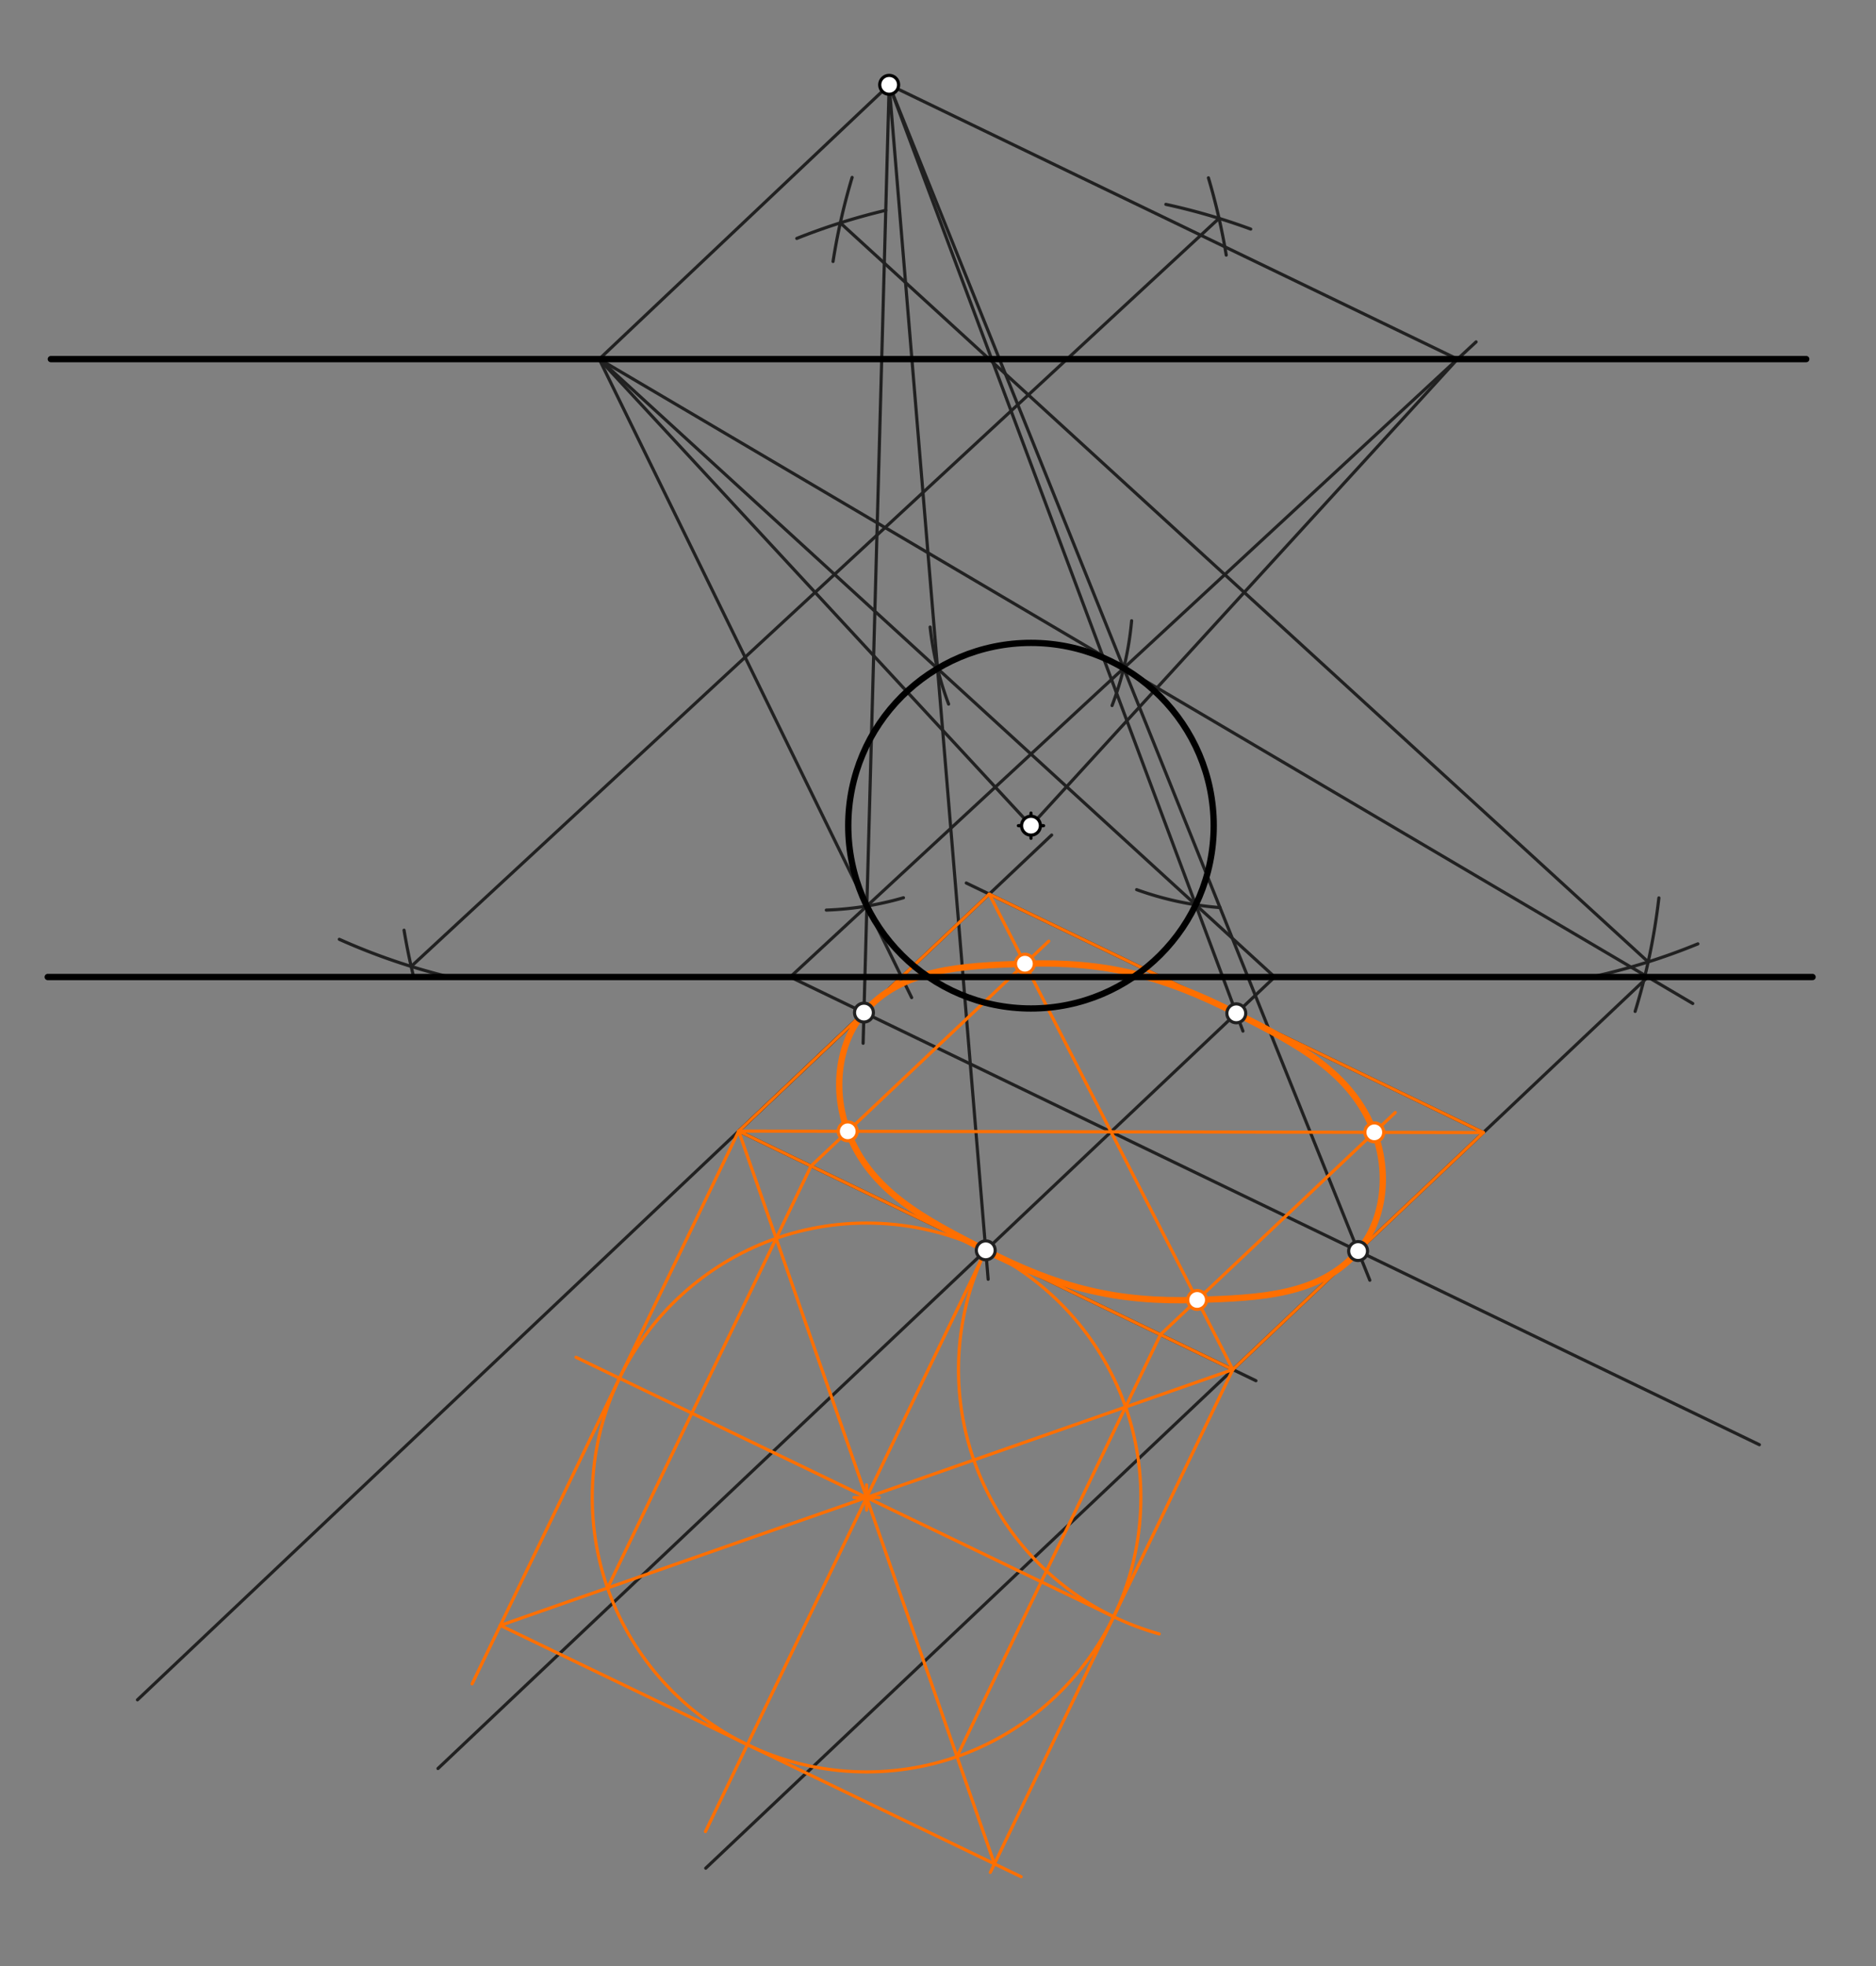 <svg xmlns="http://www.w3.org/2000/svg" class="svg--1it" height="100%" preserveAspectRatio="xMidYMid meet" viewBox="0 0 595.276 623.622" width="100%"><rect x="0" y="0" width="595.276" height="623.622" fill="#808080" stroke="none"/><defs><marker id="marker-arrow" markerHeight="16" markerUnits="userSpaceOnUse" markerWidth="24" orient="auto-start-reverse" refX="24" refY="4" viewBox="0 0 24 8"><path d="M 0 0 L 24 4 L 0 8 z" stroke="inherit"></path></marker></defs><g class="aux-layer--1FB"><g class="element--2qn"><line stroke="#212121" stroke-dasharray="none" stroke-linecap="round" stroke-width="1" x1="190.141" x2="327.141" y1="113.906" y2="261.906"></line></g><g class="element--2qn"><path d="M 383.447 56.41 A 201.675 201.675 0 0 1 389.099 80.913" fill="none" stroke="#212121" stroke-dasharray="none" stroke-linecap="round" stroke-width="1"></path></g><g class="element--2qn"><path d="M 142.633 309.906 A 201.675 201.675 0 0 1 107.673 297.95" fill="none" stroke="#212121" stroke-dasharray="none" stroke-linecap="round" stroke-width="1"></path></g><g class="element--2qn"><path d="M 131.261 309.906 A 201.675 201.675 0 0 1 128.209 295.061" fill="none" stroke="#212121" stroke-dasharray="none" stroke-linecap="round" stroke-width="1"></path></g><g class="element--2qn"><path d="M 369.941 64.825 A 201.675 201.675 0 0 1 396.861 72.665" fill="none" stroke="#212121" stroke-dasharray="none" stroke-linecap="round" stroke-width="1"></path></g><g class="element--2qn"><line stroke="#212121" stroke-dasharray="none" stroke-linecap="round" stroke-width="1" x1="130.469" x2="386.812" y1="306.552" y2="69.261"></line></g><g class="element--2qn"><path d="M 359.076 196.901 A 100.838 100.838 0 0 1 352.872 223.804" fill="none" stroke="#212121" stroke-dasharray="none" stroke-linecap="round" stroke-width="1"></path></g><g class="element--2qn"><path d="M 286.679 284.767 A 100.838 100.838 0 0 1 262.203 288.681" fill="none" stroke="#212121" stroke-dasharray="none" stroke-linecap="round" stroke-width="1"></path></g><g class="element--2qn"><line stroke="#212121" stroke-dasharray="none" stroke-linecap="round" stroke-width="1" x1="190.141" x2="537.133" y1="113.906" y2="318.314"></line></g><g class="element--2qn"><line stroke="#212121" stroke-dasharray="none" stroke-linecap="round" stroke-width="1" x1="190.141" x2="289.275" y1="113.906" y2="316.435"></line></g><g class="element--2qn"><line stroke="#212121" stroke-dasharray="none" stroke-linecap="round" stroke-width="1" x1="190.141" x2="282.141" y1="113.906" y2="26.906"></line></g><g class="element--2qn"><line stroke="#212121" stroke-dasharray="none" stroke-linecap="round" stroke-width="1" x1="286.08" x2="43.623" y1="309.906" y2="539.186"></line></g><g class="element--2qn"><line stroke="#212121" stroke-dasharray="none" stroke-linecap="round" stroke-width="1" x1="522.861" x2="223.935" y1="309.906" y2="592.586"></line></g><g class="element--2qn"><line stroke="#212121" stroke-dasharray="none" stroke-linecap="round" stroke-width="1" x1="282.141" x2="434.661" y1="26.906" y2="406.088"></line></g><g class="element--2qn"><line stroke="#212121" stroke-dasharray="none" stroke-linecap="round" stroke-width="1" x1="282.141" x2="273.879" y1="26.906" y2="330.926"></line></g><g class="element--2qn"><line stroke="#212121" stroke-dasharray="none" stroke-linecap="round" stroke-width="1" x1="250.746" x2="468.383" y1="309.906" y2="108.445"></line></g><g class="element--2qn"><line stroke="#212121" stroke-dasharray="none" stroke-linecap="round" stroke-width="1" x1="282.141" x2="462.484" y1="26.906" y2="113.906"></line></g><g class="element--2qn"><line stroke="#212121" stroke-dasharray="none" stroke-linecap="round" stroke-width="1" x1="250.746" x2="558.275" y1="309.906" y2="458.262"></line></g><g class="element--2qn"><line stroke="#212121" stroke-dasharray="none" stroke-linecap="round" stroke-width="1" x1="327.141" x2="462.484" y1="261.906" y2="113.906"></line></g><g class="element--2qn"><path d="M 270.387 56.28 A 200.554 200.554 0 0 0 264.336 82.937" fill="none" stroke="#212121" stroke-dasharray="none" stroke-linecap="round" stroke-width="1"></path></g><g class="element--2qn"><path d="M 504.978 309.906 A 200.554 200.554 0 0 0 538.752 299.392" fill="none" stroke="#212121" stroke-dasharray="none" stroke-linecap="round" stroke-width="1"></path></g><g class="element--2qn"><path d="M 252.828 75.629 A 200.554 200.554 0 0 1 281.059 66.719" fill="none" stroke="#212121" stroke-dasharray="none" stroke-linecap="round" stroke-width="1"></path></g><g class="element--2qn"><path d="M 526.381 284.819 A 200.554 200.554 0 0 1 518.847 320.816" fill="none" stroke="#212121" stroke-dasharray="none" stroke-linecap="round" stroke-width="1"></path></g><g class="element--2qn"><line stroke="#212121" stroke-dasharray="none" stroke-linecap="round" stroke-width="1" x1="266.64" x2="522.984" y1="70.696" y2="305.117"></line></g><g class="element--2qn"><path d="M 295.141 198.906 A 100.277 100.277 0 0 0 301.003 223.336" fill="none" stroke="#212121" stroke-dasharray="none" stroke-linecap="round" stroke-width="1"></path></g><g class="element--2qn"><path d="M 360.675 282.193 A 100.277 100.277 0 0 0 387.116 287.887" fill="none" stroke="#212121" stroke-dasharray="none" stroke-linecap="round" stroke-width="1"></path></g><g class="element--2qn"><line stroke="#212121" stroke-dasharray="none" stroke-linecap="round" stroke-width="1" x1="404.47" x2="190.141" y1="309.906" y2="113.906"></line></g><g class="element--2qn"><line stroke="#212121" stroke-dasharray="none" stroke-linecap="round" stroke-width="1" x1="404.47" x2="138.981" y1="309.906" y2="560.967"></line></g><g class="element--2qn"><line stroke="#212121" stroke-dasharray="none" stroke-linecap="round" stroke-width="1" x1="282.141" x2="313.552" y1="26.906" y2="405.789"></line></g><g class="element--2qn"><line stroke="#212121" stroke-dasharray="none" stroke-linecap="round" stroke-width="1" x1="282.141" x2="394.4" y1="26.906" y2="327.061"></line></g><g class="element--2qn"><line stroke="#212121" stroke-dasharray="none" stroke-linecap="round" stroke-width="1" x1="234.393" x2="398.525" y1="358.784" y2="437.963"></line></g><g class="element--2qn"><line stroke="#212121" stroke-dasharray="none" stroke-linecap="round" stroke-width="1" x1="234.393" x2="333.704" y1="358.784" y2="264.87"></line></g><g class="element--2qn"><line stroke="#212121" stroke-dasharray="none" stroke-linecap="round" stroke-width="1" x1="470.689" x2="306.606" y1="359.243" y2="280.087"></line></g><g class="element--2qn"><line stroke="#FF6F00" stroke-dasharray="none" stroke-linecap="round" stroke-width="1" x1="391.187" x2="234.393" y1="434.424" y2="358.784"></line></g><g class="element--2qn"><line stroke="#FF6F00" stroke-dasharray="none" stroke-linecap="round" stroke-width="1" x1="234.393" x2="313.895" y1="358.784" y2="283.603"></line></g><g class="element--2qn"><line stroke="#FF6F00" stroke-dasharray="none" stroke-linecap="round" stroke-width="1" x1="313.895" x2="470.689" y1="283.603" y2="359.243"></line></g><g class="element--2qn"><line stroke="#FF6F00" stroke-dasharray="none" stroke-linecap="round" stroke-width="1" x1="470.689" x2="391.187" y1="359.243" y2="434.424"></line></g><g class="element--2qn"><line stroke="#FF6F00" stroke-dasharray="none" stroke-linecap="round" stroke-width="1" x1="391.187" x2="314.243" y1="434.424" y2="593.921"></line></g><g class="element--2qn"><line stroke="#FF6F00" stroke-dasharray="none" stroke-linecap="round" stroke-width="1" x1="234.393" x2="149.807" y1="358.784" y2="534.122"></line></g><g class="element--2qn"><path d="M 312.79 396.604 A 87.043 87.043 0 0 0 367.825 518.272" fill="none" stroke="#FF6F00" stroke-dasharray="none" stroke-linecap="round" stroke-width="1"></path></g><g class="element--2qn"><line stroke="#FF6F00" stroke-dasharray="none" stroke-linecap="round" stroke-width="1" x1="353.367" x2="182.773" y1="512.821" y2="430.523"></line></g><g class="element--2qn"><line stroke="#FF6F00" stroke-dasharray="none" stroke-linecap="round" stroke-width="1" x1="312.79" x2="223.85" y1="396.604" y2="580.967"></line></g><g class="element--2qn"><g class="center--1s5"><line x1="270.97" y1="475.001" x2="278.97" y2="475.001" stroke="#FF6F00" stroke-width="1" stroke-linecap="round"></line><line x1="274.97" y1="471.001" x2="274.97" y2="479.001" stroke="#FF6F00" stroke-width="1" stroke-linecap="round"></line><circle class="hit--230" cx="274.97" cy="475.001" r="4" stroke="none" fill="transparent"></circle></g><circle cx="274.97" cy="475.001" fill="none" r="87.043" stroke="#FF6F00" stroke-dasharray="none" stroke-width="1"></circle></g><g class="element--2qn"><line stroke="#FF6F00" stroke-dasharray="none" stroke-linecap="round" stroke-width="1" x1="158.753" x2="324.019" y1="515.578" y2="595.304"></line></g><g class="element--2qn"><line stroke="#FF6F00" stroke-dasharray="none" stroke-linecap="round" stroke-width="1" x1="158.753" x2="391.187" y1="515.578" y2="434.424"></line></g><g class="element--2qn"><line stroke="#FF6F00" stroke-dasharray="none" stroke-linecap="round" stroke-width="1" x1="234.393" x2="315.547" y1="358.784" y2="591.218"></line></g><g class="element--2qn"><line stroke="#FF6F00" stroke-dasharray="none" stroke-linecap="round" stroke-width="1" x1="234.393" x2="470.689" y1="358.784" y2="359.243"></line></g><g class="element--2qn"><line stroke="#FF6F00" stroke-dasharray="none" stroke-linecap="round" stroke-width="1" x1="391.187" x2="313.895" y1="434.424" y2="283.603"></line></g><g class="element--2qn"><line stroke="#FF6F00" stroke-dasharray="none" stroke-linecap="round" stroke-width="1" x1="192.792" x2="257.355" y1="503.693" y2="369.861"></line></g><g class="element--2qn"><line stroke="#FF6F00" stroke-dasharray="none" stroke-linecap="round" stroke-width="1" x1="257.355" x2="332.785" y1="369.861" y2="298.53"></line></g><g class="element--2qn"><line stroke="#FF6F00" stroke-dasharray="none" stroke-linecap="round" stroke-width="1" x1="303.663" x2="368.225" y1="557.179" y2="423.346"></line></g><g class="element--2qn"><line stroke="#FF6F00" stroke-dasharray="none" stroke-linecap="round" stroke-width="1" x1="368.225" x2="442.738" y1="423.346" y2="352.883"></line></g><g class="element--2qn"><path d="M 312.79 396.604 C 293.363 386.713, 276.211 377.912, 268.998 358.851 C 264.256 346.321, 265.623 331.188, 274.144 321.193 C 286.109 307.158, 305.214 306.334, 325.214 305.69 C 351.032 304.859, 369.143 309.637, 392.292 321.423 C 411.718 331.313, 428.871 340.114, 436.084 359.175 C 440.825 371.705, 439.458 386.838, 430.938 396.833 C 418.973 410.868, 399.868 411.693, 379.868 412.336 C 354.049 413.167, 335.939 408.39, 312.79 396.604" fill="none" stroke="#FF6F00" stroke-linecap="round" stroke-width="2"></path></g><g class="element--2qn"><circle cx="430.938" cy="396.833" r="3" stroke="#212121" stroke-width="1" fill="#ffffff"></circle>}</g><g class="element--2qn"><circle cx="274.144" cy="321.193" r="3" stroke="#212121" stroke-width="1" fill="#ffffff"></circle>}</g><g class="element--2qn"><circle cx="312.79" cy="396.604" r="3" stroke="#212121" stroke-width="1" fill="#ffffff"></circle>}</g><g class="element--2qn"><circle cx="392.292" cy="321.423" r="3" stroke="#212121" stroke-width="1" fill="#ffffff"></circle>}</g><g class="element--2qn"><circle cx="268.998" cy="358.851" r="3" stroke="#FF6F00" stroke-width="1" fill="#ffffff"></circle>}</g><g class="element--2qn"><circle cx="325.214" cy="305.69" r="3" stroke="#FF6F00" stroke-width="1" fill="#ffffff"></circle>}</g><g class="element--2qn"><circle cx="379.868" cy="412.336" r="3" stroke="#FF6F00" stroke-width="1" fill="#ffffff"></circle>}</g><g class="element--2qn"><circle cx="436.084" cy="359.175" r="3" stroke="#FF6F00" stroke-width="1" fill="#ffffff"></circle>}</g></g><g class="main-layer--3Vd"><g class="element--2qn"><line stroke="#000000" stroke-dasharray="none" stroke-linecap="round" stroke-width="2" x1="16.141" x2="573.141" y1="113.906" y2="113.906"></line></g><g class="element--2qn"><line stroke="#000000" stroke-dasharray="none" stroke-linecap="round" stroke-width="2" x1="575.141" x2="15.141" y1="309.906" y2="309.906"></line></g><g class="element--2qn"><g class="center--1s5"><line x1="323.141" y1="261.906" x2="331.141" y2="261.906" stroke="#000000" stroke-width="1" stroke-linecap="round"></line><line x1="327.141" y1="257.906" x2="327.141" y2="265.906" stroke="#000000" stroke-width="1" stroke-linecap="round"></line><circle class="hit--230" cx="327.141" cy="261.906" r="4" stroke="none" fill="transparent"></circle></g><circle cx="327.141" cy="261.906" fill="none" r="57.983" stroke="#000000" stroke-dasharray="none" stroke-width="2"></circle></g><g class="element--2qn"><circle cx="282.141" cy="26.906" r="3" stroke="#000000" stroke-width="1" fill="#ffffff"></circle>}</g><g class="element--2qn"><circle cx="327.141" cy="261.906" r="3" stroke="#000000" stroke-width="1" fill="#ffffff"></circle>}</g></g><g class="snaps-layer--2PT"></g><g class="temp-layer--rAP"></g></svg>